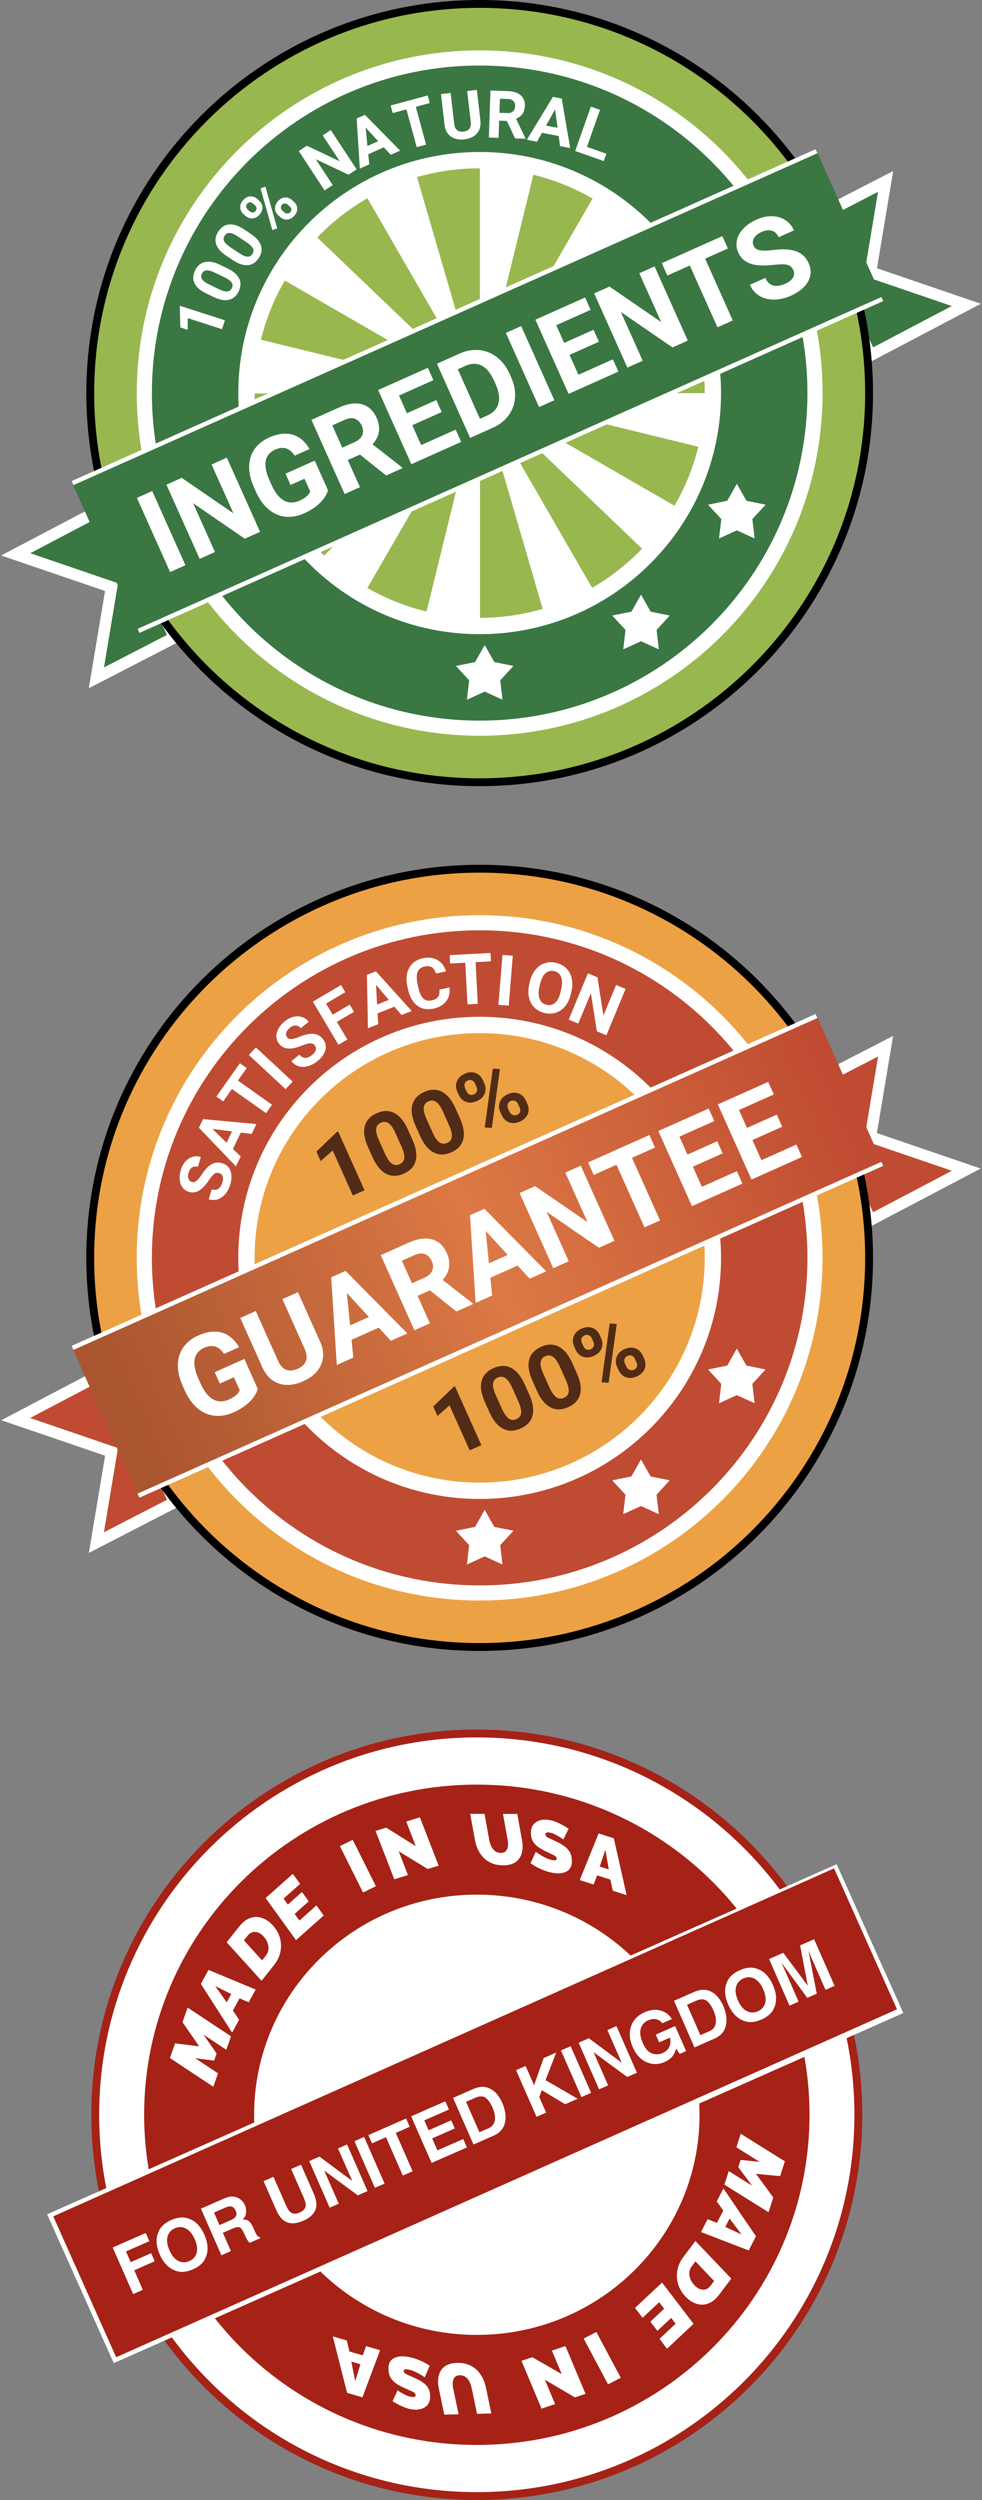 <svg width="125" height="318" viewBox="0 0 125 318" fill="none" xmlns="http://www.w3.org/2000/svg">
<rect x="0" y="0" width="125" height="318" fill="#808080" stroke="none"/>
<path d="M102.781 28.206L112.73 23.078L110.805 34.617L123.001 38.783L110.805 45.194L102.781 28.206Z" fill="#3A7742" stroke="white" stroke-width="1.469"/>
<path d="M22.22 81.091L12.27 86.219L14.196 74.681L2 70.514L14.196 64.104L22.22 81.091Z" fill="#3A7742" stroke="white" stroke-width="1.469"/>
<path d="M110.626 50C110.626 77.337 88.434 99.5 61.057 99.5C33.681 99.5 11.489 77.337 11.489 50C11.489 22.663 33.681 0.5 61.057 0.5C88.434 0.5 110.626 22.663 110.626 50Z" fill="#98B74F" stroke="black"/>
<path d="M97.207 50C97.207 69.922 81.032 86.09 61.057 86.09C41.083 86.09 24.908 69.922 24.908 50C24.908 30.078 41.083 13.91 61.057 13.91C81.032 13.91 97.207 30.078 97.207 50Z" stroke="white" stroke-width="15"/>
<path d="M97.281 50C97.281 69.967 81.07 86.167 61.057 86.167C41.044 86.167 24.833 69.967 24.833 50C24.833 30.033 41.044 13.834 61.057 13.834C81.07 13.834 97.281 30.033 97.281 50Z" stroke="#3A7742" stroke-width="11"/>
<path d="M90.704 50.022C90.704 52.392 90.419 54.753 89.855 57.055L61.084 50.022H90.704Z" fill="white"/>
<path d="M86.734 64.841C85.549 66.894 84.12 68.797 82.48 70.509L61.088 50.039L86.734 64.841Z" fill="white"/>
<path d="M75.897 75.683C73.842 76.868 71.652 77.803 69.375 78.467L61.098 50.059L75.897 75.683Z" fill="white"/>
<path d="M61.101 79.621C58.727 79.621 56.363 79.336 54.058 78.772L61.101 50.041L61.101 79.621Z" fill="white"/>
<path d="M46.272 75.638C44.217 74.453 42.312 73.025 40.598 71.386L61.082 50.02L46.272 75.638Z" fill="white"/>
<path d="M35.451 64.832C34.264 62.779 33.329 60.592 32.665 58.317L61.103 50.042L35.451 64.832Z" fill="white"/>
<path d="M31.48 50.041C31.48 47.672 31.765 45.31 32.329 43.009L61.101 50.041L31.48 50.041Z" fill="white"/>
<path d="M31.479 50.041C31.479 47.671 31.765 45.31 32.329 43.008L61.1 50.041L31.479 50.041Z" fill="white"/>
<path d="M35.45 35.222C36.635 33.169 38.063 31.266 39.703 29.554L61.095 50.024L35.45 35.222Z" fill="white"/>
<path d="M46.287 24.38C48.342 23.195 50.531 22.26 52.809 21.596L61.086 50.004L46.287 24.38Z" fill="white"/>
<path d="M61.084 20.442C63.457 20.442 65.821 20.727 68.126 21.291L61.084 50.022L61.084 20.442Z" fill="white"/>
<path d="M75.912 24.424C77.968 25.609 79.873 27.036 81.587 28.675L61.102 50.041L75.912 24.424Z" fill="white"/>
<path d="M86.733 35.233C87.919 37.285 88.855 39.472 89.519 41.748L61.081 50.023L86.733 35.233Z" fill="white"/>
<path d="M90.704 50.022C90.704 52.391 90.418 54.752 89.854 57.054L61.083 50.022L90.704 50.022Z" fill="white"/>
<path d="M81.597 75.641L82.82 77.806L85.26 78.298L83.576 80.129L83.861 82.598L81.597 81.564L79.334 82.598L79.62 80.129L77.935 78.298L80.375 77.806L81.597 75.641Z" fill="white"/>
<path d="M61.699 82.049L62.921 84.215L65.362 84.707L63.677 86.537L63.962 89.007L61.699 87.972L59.435 89.007L59.721 86.537L58.036 84.707L60.476 84.215L61.699 82.049Z" fill="white"/>
<path d="M93.793 61.537L95.015 63.703L97.456 64.195L95.771 66.025L96.057 68.495L93.793 67.46L91.529 68.495L91.815 66.025L90.13 64.195L92.57 63.703L93.793 61.537Z" fill="white"/>
<rect width="103.703" height="21.159" transform="matrix(0.913 -0.407 0.407 0.913 9.132 61.188)" fill="white"/>
<rect width="103.786" height="20.03" transform="matrix(0.913 -0.407 0.407 0.913 9.324 61.72)" fill="#3A7742"/>
<path d="M23.602 71.896L21.654 72.767L17.426 63.331L19.375 62.461L23.602 71.896Z" fill="white"/>
<path d="M33.103 67.651L31.155 68.521L24.581 64.008L27.362 70.216L25.414 71.087L21.186 61.651L23.134 60.781L29.721 65.304L26.933 59.083L28.875 58.215L33.103 67.651Z" fill="white"/>
<path d="M41.751 62.355C41.588 62.931 41.239 63.479 40.702 63.998C40.164 64.514 39.505 64.945 38.726 65.294C37.908 65.659 37.11 65.803 36.332 65.726C35.557 65.642 34.848 65.336 34.207 64.809C33.569 64.279 33.041 63.559 32.622 62.647L32.335 62.005C31.913 61.063 31.706 60.178 31.714 59.35C31.725 58.516 31.948 57.784 32.382 57.154C32.819 56.518 33.441 56.02 34.246 55.66C35.367 55.159 36.364 55.035 37.236 55.288C38.106 55.537 38.828 56.145 39.402 57.113L37.506 57.96C37.177 57.459 36.807 57.15 36.396 57.032C35.99 56.913 35.527 56.97 35.007 57.202C34.345 57.498 33.952 57.972 33.828 58.623C33.704 59.275 33.86 60.092 34.295 61.075L34.565 61.678C35.008 62.667 35.532 63.33 36.135 63.667C36.738 64.004 37.403 64.01 38.13 63.685C38.862 63.359 39.314 62.97 39.486 62.52L38.758 60.893L36.985 61.685L36.343 60.253L40.064 58.59L41.751 62.355Z" fill="white"/>
<path d="M45.822 57.822L44.27 58.515L45.818 61.969L43.87 62.84L39.642 53.404L43.155 51.834C44.272 51.335 45.245 51.199 46.074 51.425C46.903 51.651 47.52 52.218 47.927 53.125C48.215 53.769 48.316 54.369 48.228 54.927C48.142 55.478 47.873 56.008 47.42 56.517L51.193 59.459L51.234 59.549L49.143 60.484L45.822 57.822ZM43.565 56.941L45.136 56.238C45.626 56.02 45.949 55.727 46.107 55.361C46.263 54.991 46.244 54.587 46.048 54.151C45.849 53.706 45.564 53.413 45.195 53.272C44.829 53.13 44.385 53.175 43.861 53.409L42.296 54.108L43.565 56.941Z" fill="white"/>
<path d="M56.221 52.413L52.48 54.085L53.612 56.612L58.002 54.651L58.702 56.212L52.364 59.044L48.136 49.609L54.461 46.783L55.167 48.357L50.79 50.313L51.798 52.562L55.538 50.89L56.221 52.413Z" fill="white"/>
<path d="M59.845 55.702L55.617 46.266L58.527 44.966C59.358 44.595 60.184 44.451 61.007 44.535C61.831 44.612 62.582 44.914 63.26 45.441C63.936 45.964 64.47 46.663 64.863 47.54L65.058 47.975C65.451 48.852 65.618 49.713 65.56 50.558C65.507 51.401 65.235 52.157 64.746 52.827C64.256 53.497 63.599 54.019 62.774 54.393L59.845 55.702ZM58.271 46.97L61.093 53.269L62.035 52.849C62.797 52.508 63.268 51.999 63.448 51.323C63.628 50.646 63.515 49.843 63.11 48.915L62.886 48.416C62.456 47.457 61.932 46.82 61.313 46.505C60.692 46.187 59.998 46.198 59.232 46.541L58.271 46.97Z" fill="white"/>
<path d="M70.567 50.911L68.618 51.781L64.391 42.346L66.339 41.475L70.567 50.911Z" fill="white"/>
<path d="M76.235 43.47L72.494 45.142L73.627 47.669L78.017 45.707L78.716 47.269L72.378 50.101L68.151 40.666L74.476 37.84L75.181 39.414L70.805 41.37L71.812 43.619L75.553 41.947L76.235 43.47Z" fill="white"/>
<path d="M87.548 43.323L85.6 44.193L79.026 39.68L81.808 45.888L79.859 46.758L75.632 37.323L77.58 36.452L84.166 40.976L81.379 34.755L83.321 33.887L87.548 43.323Z" fill="white"/>
<path d="M92.65 31.609L89.754 32.903L93.276 40.764L91.328 41.634L87.806 33.773L84.948 35.05L84.243 33.475L91.945 30.034L92.65 31.609Z" fill="white"/>
<path d="M100.979 34.35C100.815 33.983 100.559 33.76 100.212 33.682C99.863 33.599 99.303 33.601 98.531 33.687C97.757 33.768 97.125 33.791 96.636 33.755C95.303 33.656 94.417 33.116 93.978 32.136C93.749 31.626 93.689 31.108 93.796 30.583C93.906 30.052 94.18 29.554 94.616 29.089C95.056 28.623 95.612 28.24 96.283 27.94C96.958 27.638 97.615 27.492 98.254 27.503C98.89 27.508 99.453 27.669 99.943 27.984C100.437 28.298 100.81 28.738 101.064 29.303L99.116 30.174C98.922 29.742 98.636 29.468 98.257 29.352C97.875 29.232 97.438 29.283 96.945 29.503C96.468 29.716 96.144 29.983 95.971 30.304C95.795 30.621 95.781 30.943 95.929 31.271C96.066 31.578 96.335 31.767 96.735 31.837C97.14 31.905 97.684 31.895 98.367 31.808C99.624 31.645 100.616 31.697 101.344 31.963C102.071 32.229 102.599 32.73 102.928 33.464C103.294 34.281 103.272 35.06 102.862 35.804C102.45 36.543 101.72 37.146 100.672 37.614C99.945 37.939 99.224 38.103 98.508 38.107C97.79 38.106 97.17 37.945 96.647 37.624C96.128 37.301 95.732 36.835 95.459 36.226L97.414 35.352C97.881 36.394 98.737 36.636 99.984 36.078C100.447 35.871 100.767 35.617 100.944 35.315C101.118 35.009 101.13 34.687 100.979 34.35Z" fill="white"/>
<path d="M28.628 40.743L28.263 41.874L23.899 40.468L23.883 41.953L22.962 41.657L22.877 39.025L22.917 38.904L28.628 40.743Z" fill="white"/>
<path d="M28.952 34.138C29.698 34.498 30.194 34.927 30.441 35.426C30.687 35.925 30.666 36.472 30.378 37.067C30.094 37.654 29.683 38.01 29.145 38.133C28.607 38.257 27.974 38.148 27.246 37.807L26.253 37.328C25.5 36.964 25.003 36.533 24.763 36.034C24.524 35.532 24.547 34.988 24.831 34.401C25.114 33.813 25.526 33.458 26.064 33.334C26.6 33.209 27.231 33.317 27.959 33.659L28.952 34.138ZM27.345 34.682C26.898 34.466 26.543 34.371 26.281 34.397C26.017 34.419 25.823 34.56 25.698 34.819C25.576 35.07 25.584 35.304 25.72 35.519C25.856 35.73 26.128 35.939 26.537 36.145L27.849 36.778C28.289 36.99 28.645 37.089 28.917 37.074C29.188 37.056 29.387 36.914 29.515 36.65C29.641 36.389 29.63 36.151 29.481 35.936C29.332 35.721 29.048 35.509 28.628 35.3L27.345 34.682Z" fill="white"/>
<path d="M31.917 29.744C32.607 30.203 33.039 30.697 33.214 31.225C33.389 31.753 33.293 32.292 32.926 32.842C32.564 33.384 32.108 33.68 31.558 33.729C31.008 33.778 30.396 33.583 29.723 33.145L28.805 32.534C28.108 32.071 27.676 31.575 27.507 31.048C27.339 30.518 27.437 29.982 27.799 29.439C28.161 28.896 28.617 28.601 29.167 28.552C29.715 28.501 30.326 28.695 31 29.134L31.917 29.744ZM30.251 30.063C29.837 29.788 29.499 29.645 29.236 29.635C28.972 29.62 28.76 29.733 28.6 29.973C28.445 30.205 28.42 30.437 28.526 30.669C28.631 30.897 28.872 31.141 29.249 31.402L30.461 32.209C30.867 32.479 31.206 32.626 31.478 32.648C31.749 32.667 31.966 32.555 32.129 32.31C32.29 32.069 32.312 31.831 32.194 31.598C32.076 31.365 31.823 31.116 31.436 30.852L30.251 30.063Z" fill="white"/>
<path d="M31.001 27.238C30.729 26.992 30.589 26.703 30.581 26.374C30.571 26.043 30.696 25.734 30.956 25.448C31.22 25.158 31.516 25.001 31.845 24.977C32.172 24.952 32.479 25.069 32.766 25.329L32.985 25.527C33.259 25.776 33.399 26.064 33.405 26.392C33.411 26.719 33.284 27.026 33.024 27.312C32.762 27.6 32.467 27.758 32.138 27.786C31.809 27.809 31.502 27.692 31.218 27.434L31.001 27.238ZM31.767 26.867C31.889 26.977 32.019 27.032 32.157 27.031C32.294 27.026 32.415 26.967 32.518 26.854C32.622 26.74 32.666 26.616 32.652 26.48C32.638 26.345 32.568 26.221 32.442 26.107L32.216 25.902C32.094 25.792 31.965 25.736 31.829 25.735C31.693 25.733 31.572 25.792 31.465 25.909C31.363 26.021 31.319 26.145 31.331 26.282C31.342 26.418 31.413 26.545 31.545 26.665L31.767 26.867ZM35.422 27.382C35.148 27.134 35.009 26.845 35.005 26.515C34.999 26.184 35.125 25.876 35.383 25.592C35.645 25.304 35.94 25.147 36.267 25.121C36.593 25.092 36.902 25.209 37.193 25.472L37.412 25.671C37.684 25.918 37.825 26.205 37.835 26.532C37.843 26.858 37.715 27.166 37.451 27.456C37.185 27.748 36.888 27.906 36.559 27.93C36.23 27.953 35.926 27.839 35.648 27.587L35.422 27.382ZM36.191 27.013C36.303 27.115 36.432 27.165 36.577 27.163C36.723 27.162 36.846 27.107 36.945 26.997C37.17 26.75 37.146 26.502 36.872 26.253L36.64 26.043C36.518 25.933 36.389 25.879 36.254 25.881C36.116 25.882 35.995 25.939 35.892 26.053C35.788 26.167 35.743 26.292 35.755 26.429C35.766 26.564 35.835 26.69 35.963 26.806L36.191 27.013ZM35.287 29.047L34.665 29.267L33.166 23.959L33.788 23.74L35.287 29.047Z" fill="white"/>
<path d="M45.394 21.546L44.361 22.223L40.188 20.249L42.351 23.54L41.318 24.217L38.032 19.215L39.064 18.538L43.245 20.517L41.078 17.219L42.107 16.544L45.394 21.546Z" fill="white"/>
<path d="M48.854 18.737L46.877 19.619L47.004 20.912L45.804 21.446L45.401 15.075L46.446 14.609L50.937 19.159L49.737 19.694L48.854 18.737ZM46.774 18.571L48.142 17.961L46.54 16.223L46.774 18.571Z" fill="white"/>
<path d="M54.701 13.108L52.928 13.587L54.234 18.398L53.042 18.721L51.736 13.91L49.988 14.383L49.726 13.419L54.439 12.144L54.701 13.108Z" fill="white"/>
<path d="M60.697 11.436L61.151 15.351C61.226 16.001 61.081 16.539 60.716 16.964C60.354 17.39 59.819 17.643 59.113 17.725C58.418 17.805 57.845 17.685 57.393 17.365C56.941 17.045 56.675 16.564 56.592 15.923L56.133 11.963L57.36 11.822L57.815 15.744C57.86 16.133 57.985 16.407 58.191 16.565C58.4 16.72 58.669 16.779 58.999 16.741C59.689 16.661 59.997 16.259 59.924 15.534L59.466 11.578L60.697 11.436Z" fill="white"/>
<path d="M64.52 15.381L63.536 15.347L63.461 17.536L62.227 17.494L62.432 11.514L64.658 11.59C65.365 11.614 65.906 11.79 66.279 12.118C66.652 12.447 66.829 12.898 66.809 13.473C66.795 13.881 66.695 14.219 66.507 14.486C66.322 14.752 66.047 14.959 65.682 15.108L66.894 17.596L66.892 17.653L65.568 17.608L64.52 15.381ZM63.571 14.349L64.566 14.383C64.876 14.394 65.119 14.324 65.294 14.174C65.47 14.021 65.562 13.806 65.572 13.529C65.581 13.247 65.508 13.023 65.352 12.856C65.198 12.689 64.956 12.6 64.624 12.588L63.632 12.554L63.571 14.349Z" fill="white"/>
<path d="M71.114 17.301L68.987 16.894L68.351 18.027L67.061 17.78L70.38 12.323L71.504 12.538L72.579 18.837L71.29 18.59L71.114 17.301ZM69.503 15.976L70.975 16.257L70.657 13.916L69.503 15.976Z" fill="white"/>
<path d="M74.712 18.683L77.185 19.553L76.855 20.488L73.218 19.208L75.21 13.563L76.374 13.973L74.712 18.683Z" fill="white"/>
<path d="M102.778 138.204L112.728 133.076L110.802 144.615L122.999 148.781L110.802 155.191L102.778 138.204Z" fill="#BF4B32" stroke="white" stroke-width="1.454"/>
<path d="M22.221 191.089L12.271 196.217L14.197 184.679L2 180.512L14.197 174.102L22.221 191.089Z" fill="#BF4B32" stroke="white" stroke-width="1.454"/>
<path d="M110.626 160C110.626 187.337 88.433 209.5 61.056 209.5C33.679 209.5 11.486 187.337 11.486 160C11.486 132.663 33.679 110.5 61.056 110.5C88.433 110.5 110.626 132.663 110.626 160Z" fill="#ECA244" stroke="black"/>
<path d="M97.206 160C97.206 179.922 81.03 196.09 61.055 196.09C41.08 196.09 24.905 179.922 24.905 160C24.905 140.078 41.08 123.911 61.055 123.911C81.03 123.911 97.206 140.078 97.206 160Z" stroke="white" stroke-width="15"/>
<path d="M97.281 160C97.281 179.967 81.07 196.167 61.056 196.167C41.043 196.167 24.831 179.967 24.831 160C24.831 140.033 41.043 123.833 61.056 123.833C81.07 123.833 97.281 140.033 97.281 160Z" stroke="#BF4B32" stroke-width="11"/>
<path d="M81.593 185.641L82.815 187.807L85.256 188.298L83.571 190.129L83.857 192.598L81.593 191.564L79.329 192.598L79.615 190.129L77.93 188.298L80.37 187.807L81.593 185.641Z" fill="white"/>
<path d="M61.696 192.052L62.919 194.218L65.359 194.709L63.674 196.54L63.96 199.01L61.696 197.975L59.432 199.01L59.718 196.54L58.033 194.709L60.474 194.218L61.696 192.052Z" fill="white"/>
<path d="M93.79 171.538L95.012 173.704L97.453 174.196L95.768 176.026L96.053 178.496L93.79 177.461L91.526 178.496L91.811 176.026L90.126 174.196L92.567 173.704L93.79 171.538Z" fill="white"/>
<rect width="103.705" height="21.159" transform="matrix(0.913 -0.407 0.407 0.913 9.128 171.19)" fill="white"/>
<rect width="103.788" height="20.03" transform="matrix(0.913 -0.407 0.407 0.913 9.32 171.721)" fill="url(#paint0_linear_1215_13282)"/>
<path d="M32.812 176.67C32.647 177.253 32.293 177.808 31.749 178.335C31.204 178.857 30.537 179.294 29.747 179.647C28.918 180.017 28.11 180.163 27.322 180.085C26.536 180 25.818 179.69 25.168 179.156C24.523 178.619 23.987 177.889 23.563 176.965L23.272 176.315C22.844 175.361 22.634 174.464 22.643 173.625C22.654 172.78 22.879 172.038 23.32 171.4C23.763 170.756 24.392 170.251 25.208 169.887C26.344 169.379 27.354 169.254 28.238 169.51C29.119 169.762 29.851 170.379 30.432 171.359L28.511 172.217C28.178 171.709 27.803 171.396 27.387 171.277C26.975 171.157 26.506 171.214 25.979 171.449C25.308 171.749 24.91 172.229 24.785 172.889C24.659 173.549 24.817 174.377 25.258 175.373L25.531 175.983C25.98 176.986 26.511 177.658 27.122 177.999C27.733 178.341 28.407 178.347 29.143 178.018C29.885 177.686 30.343 177.293 30.517 176.836L29.779 175.189L27.983 175.991L27.333 174.54L31.103 172.856L32.812 176.67Z" fill="white"/>
<path d="M37.925 164.362L40.747 170.658C41.215 171.704 41.257 172.679 40.872 173.581C40.491 174.481 39.733 175.185 38.596 175.693C37.478 176.193 36.457 176.294 35.535 175.997C34.612 175.7 33.913 175.038 33.437 174.011L30.583 167.643L32.557 166.761L35.384 173.07C35.664 173.696 36.018 174.087 36.446 174.243C36.876 174.392 37.357 174.348 37.887 174.111C38.997 173.615 39.3 172.781 38.796 171.609L35.945 165.247L37.925 164.362Z" fill="white"/>
<path d="M48.208 168.877L44.748 170.423L44.972 172.687L42.873 173.624L42.156 162.472L43.985 161.654L51.854 169.612L49.755 170.549L48.208 168.877ZM44.566 168.589L46.961 167.519L44.153 164.479L44.566 168.589Z" fill="white"/>
<path d="M54.727 164.128L53.155 164.831L54.723 168.33L52.749 169.212L48.466 159.653L52.025 158.062C53.157 157.556 54.142 157.418 54.982 157.647C55.822 157.876 56.447 158.45 56.859 159.369C57.151 160.022 57.253 160.63 57.164 161.195C57.078 161.754 56.805 162.291 56.346 162.806L60.169 165.786L60.21 165.878L58.091 166.825L54.727 164.128ZM52.44 163.235L54.032 162.524C54.528 162.302 54.856 162.006 55.016 161.635C55.174 161.26 55.154 160.851 54.956 160.409C54.754 159.958 54.466 159.661 54.091 159.519C53.721 159.374 53.271 159.42 52.74 159.658L51.154 160.366L52.44 163.235Z" fill="white"/>
<path d="M65.88 160.981L62.42 162.527L62.644 164.79L60.545 165.728L59.828 154.576L61.657 153.758L69.526 161.716L67.427 162.653L65.88 160.981ZM62.238 160.693L64.633 159.623L61.825 156.583L62.238 160.693Z" fill="white"/>
<path d="M78.211 157.835L76.237 158.717L69.577 154.144L72.395 160.434L70.421 161.316L66.138 151.756L68.112 150.874L74.785 155.458L71.96 149.155L73.928 148.276L78.211 157.835Z" fill="white"/>
<path d="M83.38 145.967L80.445 147.278L84.014 155.242L82.04 156.124L78.472 148.16L75.577 149.454L74.862 147.858L82.665 144.372L83.38 145.967Z" fill="white"/>
<path d="M91.987 146.707L88.198 148.401L89.345 150.961L93.792 148.974L94.501 150.556L88.08 153.425L83.797 143.866L90.205 141.003L90.92 142.598L86.485 144.58L87.506 146.858L91.296 145.165L91.987 146.707Z" fill="white"/>
<path d="M99.567 143.321L95.777 145.014L96.924 147.575L101.372 145.587L102.081 147.17L95.659 150.039L91.376 140.48L97.784 137.616L98.499 139.212L94.065 141.193L95.086 143.471L98.875 141.778L99.567 143.321Z" fill="white"/>
<path d="M27.902 149.222C27.663 149.151 27.456 149.182 27.28 149.313C27.102 149.443 26.878 149.706 26.609 150.101C26.337 150.496 26.095 150.801 25.882 151.015C25.301 151.599 24.693 151.798 24.056 151.61C23.725 151.513 23.458 151.334 23.254 151.073C23.049 150.809 22.924 150.481 22.881 150.091C22.838 149.698 22.881 149.285 23.009 148.851C23.138 148.414 23.332 148.048 23.593 147.753C23.851 147.458 24.152 147.259 24.496 147.156C24.841 147.051 25.198 147.052 25.565 147.16L25.193 148.42C24.913 148.338 24.669 148.362 24.463 148.493C24.254 148.623 24.102 148.848 24.008 149.167C23.917 149.476 23.913 149.734 23.994 149.944C24.073 150.153 24.219 150.289 24.432 150.351C24.631 150.41 24.827 150.359 25.02 150.2C25.215 150.038 25.428 149.78 25.661 149.425C26.088 148.772 26.51 148.328 26.926 148.095C27.343 147.861 27.79 147.814 28.266 147.955C28.797 148.11 29.154 148.433 29.339 148.923C29.521 149.412 29.512 149.995 29.312 150.673C29.173 151.143 28.961 151.546 28.676 151.883C28.388 152.218 28.064 152.444 27.704 152.56C27.344 152.673 26.966 152.672 26.571 152.555L26.944 151.291C27.62 151.49 28.077 151.186 28.315 150.379C28.403 150.08 28.412 149.828 28.341 149.625C28.267 149.42 28.121 149.286 27.902 149.222Z" fill="white"/>
<path d="M30.651 144.065L29.646 146.138L30.639 147.105L30.029 148.362L25.318 143.446L25.849 142.35L32.639 142.982L32.029 144.239L30.651 144.065ZM28.841 145.355L29.537 143.92L27.036 143.601L28.841 145.355Z" fill="white"/>
<path d="M31.413 135.856L30.283 137.451L34.625 140.519L33.865 141.592L29.523 138.524L28.408 140.097L27.538 139.483L30.543 135.242L31.413 135.856Z" fill="white"/>
<path d="M37.248 137.578L36.351 138.54L31.679 134.195L32.576 133.233L37.248 137.578Z" fill="white"/>
<path d="M40.068 132.978C39.91 132.786 39.722 132.695 39.503 132.704C39.282 132.711 38.949 132.803 38.503 132.979C38.056 133.153 37.684 133.269 37.387 133.327C36.578 133.484 35.963 133.306 35.542 132.793C35.324 132.527 35.204 132.229 35.183 131.899C35.162 131.565 35.243 131.225 35.427 130.878C35.614 130.529 35.882 130.211 36.233 129.924C36.586 129.635 36.953 129.442 37.334 129.344C37.714 129.245 38.075 129.249 38.418 129.358C38.762 129.464 39.056 129.665 39.299 129.961L38.281 130.794C38.096 130.569 37.881 130.452 37.636 130.445C37.39 130.435 37.138 130.536 36.88 130.747C36.632 130.95 36.482 131.162 36.431 131.381C36.378 131.598 36.422 131.792 36.563 131.963C36.695 132.124 36.885 132.192 37.135 132.169C37.386 132.144 37.709 132.05 38.101 131.888C38.822 131.587 39.421 131.458 39.897 131.498C40.373 131.539 40.769 131.751 41.084 132.135C41.434 132.561 41.547 133.029 41.424 133.538C41.299 134.044 40.963 134.521 40.416 134.969C40.036 135.28 39.633 135.495 39.208 135.613C38.781 135.728 38.386 135.733 38.022 135.627C37.661 135.519 37.35 135.305 37.088 134.987L38.11 134.151C38.556 134.695 39.105 134.7 39.757 134.167C39.999 133.969 40.148 133.766 40.204 133.557C40.258 133.347 40.213 133.154 40.068 132.978Z" fill="white"/>
<path d="M45.058 128.7L42.884 129.986L44.212 132.227L43.079 132.897L39.828 127.411L43.408 125.296L43.95 126.211L41.504 127.657L42.343 129.074L44.518 127.788L45.058 128.7Z" fill="white"/>
<path d="M50.21 128.052L48.063 128.898L48.138 130.28L46.836 130.793L46.705 123.992L47.839 123.545L52.407 128.598L51.105 129.111L50.21 128.052ZM48.002 127.778L49.488 127.192L47.864 125.267L48.002 127.778Z" fill="white"/>
<path d="M57.209 125.602C57.304 126.283 57.169 126.864 56.802 127.346C56.439 127.826 55.891 128.145 55.159 128.302C54.358 128.473 53.67 128.34 53.094 127.902C52.521 127.461 52.134 126.771 51.932 125.832L51.85 125.451C51.721 124.851 51.714 124.301 51.828 123.799C51.941 123.297 52.168 122.883 52.508 122.556C52.85 122.226 53.281 122.005 53.801 121.894C54.522 121.74 55.144 121.808 55.667 122.099C56.19 122.39 56.561 122.876 56.779 123.558L55.492 123.834C55.374 123.438 55.199 123.171 54.966 123.033C54.735 122.891 54.422 122.863 54.027 122.947C53.598 123.039 53.31 123.262 53.161 123.616C53.015 123.967 53.009 124.465 53.142 125.111L53.243 125.582C53.387 126.256 53.594 126.726 53.864 126.994C54.137 127.261 54.493 127.347 54.934 127.253C55.331 127.168 55.608 127.015 55.764 126.793C55.922 126.568 55.975 126.263 55.922 125.877L57.209 125.602Z" fill="white"/>
<path d="M62.493 122.281L60.539 122.384L60.819 127.687L59.505 127.757L59.225 122.453L57.297 122.554L57.241 121.492L62.437 121.218L62.493 122.281Z" fill="white"/>
<path d="M64.755 127.923L63.443 127.816L63.963 121.461L65.275 121.568L64.755 127.923Z" fill="white"/>
<path d="M72.673 126.402C72.535 127.014 72.305 127.527 71.984 127.939C71.663 128.352 71.272 128.638 70.811 128.797C70.352 128.957 69.861 128.979 69.339 128.861C68.823 128.745 68.39 128.517 68.041 128.178C67.692 127.839 67.458 127.415 67.339 126.907C67.221 126.395 67.227 125.84 67.36 125.242L67.429 124.934C67.567 124.322 67.799 123.808 68.123 123.393C68.451 122.976 68.844 122.689 69.302 122.532C69.764 122.373 70.254 122.351 70.774 122.468C71.293 122.585 71.725 122.814 72.071 123.155C72.42 123.494 72.652 123.922 72.766 124.439C72.883 124.953 72.874 125.515 72.736 126.124L72.673 126.402ZM71.436 125.827C71.583 125.175 71.578 124.653 71.421 124.261C71.263 123.87 70.968 123.625 70.534 123.528C70.104 123.431 69.733 123.524 69.424 123.807C69.114 124.088 68.885 124.551 68.737 125.197L68.668 125.5C68.525 126.135 68.531 126.654 68.685 127.057C68.84 127.46 69.137 127.711 69.576 127.81C70.007 127.907 70.376 127.814 70.683 127.529C70.991 127.243 71.219 126.776 71.368 126.13L71.436 125.827Z" fill="white"/>
<path d="M77.19 131.683L75.974 131.18L75.215 126.325L73.608 130.202L72.392 129.699L74.834 123.807L76.05 124.31L76.81 129.175L78.421 125.29L79.632 125.791L77.19 131.683Z" fill="white"/>
<path d="M46.402 151.402L44.915 152.068L42.345 146.346L40.816 147.691L40.274 146.484L42.879 143.985L43.039 143.913L46.402 151.402Z" fill="#512B15"/>
<path d="M52.497 144.958C52.962 145.992 53.102 146.879 52.92 147.619C52.737 148.359 52.232 148.914 51.405 149.284C50.588 149.65 49.843 149.661 49.169 149.317C48.495 148.973 47.928 148.302 47.467 147.303L46.849 145.927C46.38 144.882 46.24 143.993 46.429 143.258C46.622 142.522 47.127 141.971 47.944 141.605C48.76 141.24 49.505 141.229 50.179 141.573C50.852 141.913 51.418 142.583 51.879 143.581L52.497 144.958ZM50.331 144.114C50.053 143.494 49.765 143.082 49.467 142.878C49.172 142.67 48.844 142.646 48.483 142.807C48.133 142.964 47.935 143.215 47.888 143.561C47.844 143.902 47.945 144.361 48.191 144.937L49.008 146.755C49.282 147.365 49.568 147.781 49.866 148.006C50.167 148.225 50.5 148.252 50.867 148.088C51.231 147.925 51.43 147.665 51.464 147.309C51.497 146.952 51.386 146.48 51.13 145.891L50.331 144.114Z" fill="#512B15"/>
<path d="M58.55 142.247C59.014 143.281 59.155 144.168 58.972 144.908C58.79 145.648 58.285 146.203 57.458 146.573C56.641 146.939 55.896 146.95 55.222 146.606C54.548 146.262 53.981 145.591 53.52 144.592L52.902 143.216C52.433 142.171 52.293 141.282 52.482 140.547C52.675 139.811 53.18 139.26 53.996 138.894C54.813 138.529 55.558 138.518 56.232 138.862C56.904 139.202 57.471 139.872 57.932 140.87L58.55 142.247ZM56.384 141.403C56.106 140.783 55.818 140.371 55.52 140.167C55.224 139.959 54.897 139.935 54.536 140.096C54.186 140.253 53.988 140.504 53.941 140.85C53.897 141.191 53.997 141.65 54.244 142.226L55.061 144.044C55.334 144.654 55.62 145.07 55.919 145.295C56.219 145.514 56.553 145.541 56.92 145.377C57.284 145.214 57.483 144.954 57.516 144.598C57.55 144.241 57.439 143.769 57.183 143.18L56.384 141.403Z" fill="#512B15"/>
<path d="M58.214 138.856C58.008 138.397 57.99 137.959 58.161 137.541C58.331 137.12 58.657 136.801 59.141 136.584C59.632 136.364 60.09 136.329 60.516 136.48C60.941 136.627 61.262 136.942 61.478 137.425L61.645 137.795C61.852 138.257 61.87 138.695 61.697 139.11C61.525 139.524 61.197 139.84 60.713 140.056C60.226 140.275 59.768 140.311 59.34 140.165C58.914 140.015 58.593 139.7 58.378 139.221L58.214 138.856ZM59.38 138.809C59.472 139.014 59.605 139.154 59.779 139.229C59.954 139.298 60.138 139.29 60.33 139.204C60.522 139.118 60.647 138.986 60.703 138.809C60.759 138.631 60.74 138.436 60.644 138.224L60.474 137.844C60.381 137.639 60.25 137.498 60.08 137.422C59.91 137.346 59.725 137.352 59.526 137.442C59.337 137.526 59.213 137.658 59.154 137.837C59.092 138.012 59.112 138.211 59.212 138.434L59.38 138.809ZM63.686 141.458C63.478 140.996 63.462 140.557 63.638 140.141C63.812 139.721 64.14 139.404 64.62 139.189C65.107 138.97 65.563 138.935 65.988 139.082C66.415 139.224 66.738 139.54 66.958 140.03L67.124 140.399C67.33 140.858 67.349 141.296 67.182 141.712C67.013 142.125 66.683 142.441 66.192 142.661C65.698 142.883 65.238 142.918 64.812 142.767C64.386 142.617 64.067 142.307 63.856 141.838L63.686 141.458ZM64.854 141.416C64.939 141.604 65.073 141.738 65.256 141.816C65.44 141.894 65.624 141.892 65.809 141.809C66.228 141.621 66.333 141.296 66.126 140.834L65.95 140.444C65.858 140.238 65.726 140.1 65.554 140.029C65.38 139.955 65.198 139.96 65.005 140.046C64.813 140.133 64.687 140.265 64.627 140.444C64.566 140.619 64.584 140.815 64.681 141.031L64.854 141.416ZM62.601 143.474L61.7 143.409L62.734 135.925L63.635 135.99L62.601 143.474Z" fill="#512B15"/>
<path d="M61.274 183.823L59.787 184.489L57.217 178.767L55.688 180.112L55.146 178.905L57.751 176.406L57.911 176.334L61.274 183.823Z" fill="#512B15"/>
<path d="M67.369 177.379C67.834 178.413 67.975 179.3 67.792 180.04C67.609 180.78 67.104 181.335 66.277 181.706C65.46 182.071 64.715 182.082 64.041 181.738C63.368 181.394 62.8 180.723 62.339 179.724L61.721 178.348C61.252 177.304 61.112 176.414 61.301 175.679C61.494 174.943 61.999 174.392 62.816 174.026C63.632 173.661 64.377 173.65 65.051 173.994C65.724 174.334 66.29 175.004 66.751 176.002L67.369 177.379ZM65.204 176.535C64.925 175.915 64.637 175.504 64.34 175.3C64.044 175.091 63.716 175.067 63.355 175.228C63.005 175.385 62.807 175.636 62.76 175.982C62.716 176.323 62.817 176.782 63.063 177.358L63.88 179.176C64.154 179.786 64.44 180.203 64.738 180.427C65.039 180.646 65.372 180.673 65.74 180.509C66.103 180.346 66.302 180.086 66.335 179.73C66.369 179.373 66.258 178.901 66.002 178.312L65.204 176.535Z" fill="#512B15"/>
<path d="M73.422 174.668C73.887 175.702 74.027 176.589 73.845 177.329C73.662 178.069 73.157 178.624 72.33 178.994C71.513 179.36 70.768 179.371 70.094 179.027C69.42 178.683 68.853 178.012 68.392 177.013L67.774 175.637C67.305 174.593 67.165 173.703 67.354 172.968C67.547 172.232 68.052 171.681 68.868 171.315C69.685 170.95 70.43 170.939 71.104 171.283C71.776 171.623 72.343 172.293 72.804 173.291L73.422 174.668ZM71.256 173.824C70.978 173.204 70.69 172.792 70.392 172.589C70.097 172.38 69.769 172.356 69.408 172.517C69.058 172.674 68.86 172.925 68.813 173.271C68.769 173.612 68.869 174.071 69.116 174.647L69.933 176.465C70.206 177.075 70.493 177.492 70.791 177.716C71.091 177.935 71.425 177.962 71.792 177.798C72.156 177.635 72.355 177.375 72.388 177.019C72.422 176.662 72.311 176.19 72.055 175.601L71.256 173.824Z" fill="#512B15"/>
<path d="M73.086 171.277C72.88 170.818 72.862 170.38 73.033 169.962C73.203 169.541 73.529 169.222 74.013 169.005C74.504 168.785 74.962 168.751 75.388 168.901C75.813 169.048 76.134 169.363 76.351 169.846L76.517 170.216C76.724 170.678 76.742 171.116 76.57 171.531C76.397 171.945 76.069 172.261 75.585 172.478C75.098 172.696 74.64 172.732 74.212 172.587C73.786 172.436 73.465 172.121 73.25 171.642L73.086 171.277ZM74.252 171.23C74.344 171.435 74.477 171.575 74.651 171.65C74.826 171.719 75.01 171.711 75.202 171.625C75.394 171.539 75.519 171.407 75.575 171.23C75.631 171.052 75.612 170.857 75.516 170.645L75.346 170.265C75.253 170.06 75.122 169.919 74.952 169.843C74.782 169.767 74.597 169.774 74.398 169.863C74.21 169.947 74.085 170.079 74.026 170.258C73.964 170.433 73.984 170.632 74.084 170.855L74.252 171.23ZM78.558 173.879C78.35 173.417 78.334 172.978 78.51 172.562C78.684 172.142 79.012 171.825 79.492 171.61C79.979 171.392 80.435 171.356 80.86 171.503C81.287 171.645 81.61 171.961 81.83 172.451L81.996 172.82C82.202 173.279 82.221 173.717 82.054 174.133C81.885 174.546 81.555 174.863 81.064 175.082C80.57 175.304 80.11 175.339 79.684 175.189C79.258 175.038 78.939 174.728 78.728 174.259L78.558 173.879ZM79.726 173.837C79.811 174.025 79.945 174.159 80.128 174.237C80.312 174.315 80.496 174.313 80.681 174.23C81.1 174.042 81.205 173.717 80.998 173.255L80.823 172.865C80.73 172.659 80.598 172.521 80.426 172.45C80.252 172.376 80.07 172.381 79.877 172.468C79.685 172.554 79.559 172.686 79.5 172.865C79.438 173.041 79.456 173.236 79.553 173.452L79.726 173.837ZM77.473 175.895L76.572 175.83L77.606 168.346L78.507 168.411L77.473 175.895Z" fill="#512B15"/>
<path d="M109.259 269C109.259 295.785 87.515 317.5 60.691 317.5C33.868 317.5 12.124 295.785 12.124 269C12.124 242.215 33.868 220.5 60.691 220.5C87.515 220.5 109.259 242.215 109.259 269Z" fill="white" stroke="#A62116"/>
<path d="M97.968 269C97.968 289.548 81.286 306.218 60.692 306.218C40.097 306.218 23.415 289.548 23.415 269C23.415 248.452 40.097 231.782 60.692 231.782C81.286 231.782 97.968 248.452 97.968 269Z" stroke="white" stroke-width="11"/>
<path d="M96.046 269C96.046 288.275 80.274 304 60.696 304C41.118 304 25.347 288.275 25.347 269C25.347 249.725 41.118 234 60.696 234C80.274 234 96.046 249.725 96.046 269Z" stroke="#A62116" stroke-width="14"/>
<rect width="109.957" height="20.736" transform="matrix(0.914 -0.405 0.409 0.913 6 281.659)" fill="white"/>
<rect width="108.743" height="19.63" transform="matrix(0.914 -0.407 0.408 0.913 6.779 281.917)" fill="#A62116"/>
<path d="M19.011 285.078L16.037 286.384L16.636 287.748L19.24 286.605L19.692 287.635L17.088 288.778L18.18 291.264L16.949 291.805L14.348 285.882L18.553 284.036L19.011 285.078ZM24.559 288.66C23.712 289.033 22.962 289.086 22.312 288.822C21.462 288.519 20.804 287.836 20.336 286.771C19.859 285.685 19.802 284.737 20.163 283.929C20.409 283.271 20.955 282.756 21.803 282.383C22.651 282.011 23.4 281.957 24.05 282.222C24.888 282.504 25.545 283.188 26.022 284.274C26.489 285.339 26.548 286.286 26.199 287.115C25.953 287.773 25.407 288.288 24.559 288.66ZM25.03 286.553C25.158 286.065 25.076 285.487 24.782 284.819C24.49 284.153 24.12 283.703 23.671 283.468C23.224 283.23 22.755 283.218 22.264 283.434C21.773 283.649 21.461 284.002 21.328 284.493C21.194 284.983 21.274 285.562 21.567 286.23C21.861 286.898 22.233 287.349 22.685 287.583C23.136 287.817 23.607 287.826 24.098 287.61C24.589 287.395 24.9 287.042 25.03 286.553ZM29.651 283.454L28.372 284.015L29.393 286.341L28.182 286.873L25.577 280.942L28.486 279.665C28.906 279.49 29.247 279.401 29.511 279.397C29.778 279.392 30.029 279.447 30.265 279.561C30.459 279.654 30.634 279.776 30.79 279.925C30.945 280.075 31.074 280.266 31.176 280.499C31.3 280.781 31.351 281.09 31.328 281.426C31.305 281.759 31.155 282.054 30.877 282.311C31.199 282.3 31.461 282.373 31.663 282.527C31.867 282.678 32.06 282.961 32.242 283.376L32.417 283.775C32.536 284.046 32.628 284.225 32.692 284.312C32.791 284.451 32.916 284.53 33.065 284.551L33.131 284.7L31.767 285.299C31.672 285.184 31.598 285.09 31.547 285.016C31.442 284.864 31.349 284.701 31.27 284.528L31.02 283.98C30.849 283.605 30.668 283.383 30.479 283.316C30.292 283.248 30.016 283.293 29.651 283.454ZM29.93 282.045C30.127 281.824 30.153 281.547 30.007 281.214C29.849 280.855 29.624 280.666 29.331 280.647C29.166 280.637 28.95 280.69 28.681 280.808L27.241 281.44L27.941 283.034L29.345 282.417C29.624 282.295 29.819 282.171 29.93 282.045ZM38.66 279.546L37.059 275.9L38.319 275.347L39.919 278.993C40.196 279.623 40.314 280.157 40.272 280.595C40.19 281.399 39.636 282.026 38.608 282.477C37.581 282.928 36.742 282.913 36.092 282.43C35.742 282.165 35.428 281.717 35.151 281.087L33.551 277.441L34.81 276.888L36.411 280.534C36.59 280.941 36.769 281.218 36.948 281.363C37.244 281.63 37.644 281.652 38.149 281.431C38.65 281.211 38.903 280.901 38.907 280.503C38.922 280.273 38.839 279.954 38.66 279.546ZM46.783 278.705L45.543 279.25L41.271 276.1L43.121 280.313L41.966 280.82L39.362 274.889L40.662 274.319L44.842 277.422L43.024 273.282L44.178 272.775L46.783 278.705ZM45.117 272.362L46.348 271.822L48.953 277.753L47.721 278.293L45.117 272.362ZM51.693 269.475L52.154 270.525L50.38 271.304L52.523 276.185L51.275 276.733L49.132 271.852L47.35 272.635L46.889 271.584L51.693 269.475ZM57.892 270.736L55.011 272.001L55.681 273.526L58.964 272.085L59.433 273.151L54.938 275.125L52.334 269.194L56.684 267.284L57.145 268.334L54.006 269.712L54.559 270.971L57.44 269.706L57.892 270.736ZM62.83 271.659L60.275 272.781L57.67 266.85L60.226 265.728C60.595 265.572 60.92 265.481 61.2 265.454C61.675 265.409 62.122 265.512 62.54 265.763C62.876 265.968 63.157 266.225 63.383 266.535C63.609 266.846 63.79 267.157 63.927 267.468C64.273 268.256 64.408 268.994 64.332 269.68C64.226 270.606 63.726 271.266 62.83 271.659ZM61.811 266.837C61.48 266.598 61.032 266.603 60.469 266.85L59.326 267.352L61.026 271.223L62.168 270.721C62.753 270.464 63.034 269.997 63.012 269.319C62.999 268.947 62.896 268.543 62.704 268.105C62.439 267.502 62.142 267.079 61.811 266.837ZM73.531 266.961L71.938 267.66L68.969 265.873L68.644 266.74L69.516 268.724L68.296 269.259L65.692 263.328L66.911 262.793L67.984 265.235L69.201 261.788L70.802 261.084L69.444 264.594L73.531 266.961ZM71.407 260.819L72.638 260.278L75.242 266.209L74.011 266.75L71.407 260.819ZM81.074 263.649L79.835 264.193L75.562 261.044L77.412 265.256L76.257 265.763L73.653 259.832L74.953 259.262L79.133 262.365L77.315 258.225L78.47 257.718L81.074 263.649ZM85.683 261.452C85.444 261.797 85.086 262.074 84.608 262.284C83.822 262.629 83.059 262.639 82.318 262.315C81.555 261.998 80.965 261.364 80.548 260.414C80.126 259.454 80.052 258.568 80.326 257.757C80.6 256.945 81.172 256.349 82.041 255.967C82.795 255.636 83.484 255.562 84.109 255.746C84.734 255.925 85.206 256.286 85.524 256.828L84.305 257.363C84.033 256.999 83.68 256.817 83.244 256.816C83.001 256.817 82.755 256.873 82.506 256.982C82.028 257.192 81.715 257.545 81.566 258.043C81.418 258.537 81.503 259.146 81.821 259.87C82.141 260.6 82.534 261.043 83 261.2C83.466 261.357 83.91 261.343 84.334 261.156C84.75 260.974 85.038 260.705 85.199 260.35C85.358 259.992 85.384 259.604 85.275 259.188L83.903 259.791L83.468 258.801L85.938 257.716L87.336 260.899L86.515 261.259L86.065 260.574C85.95 260.96 85.823 261.253 85.683 261.452ZM90.954 259.31L88.399 260.432L85.795 254.501L88.35 253.379C88.72 253.223 89.045 253.132 89.324 253.105C89.8 253.059 90.247 253.162 90.665 253.414C91.001 253.619 91.282 253.876 91.507 254.186C91.733 254.497 91.915 254.807 92.051 255.119C92.397 255.907 92.532 256.645 92.456 257.331C92.351 258.257 91.85 258.917 90.954 259.31ZM89.936 254.488C89.604 254.249 89.157 254.254 88.593 254.501L87.451 255.003L89.15 258.874L90.293 258.372C90.878 258.115 91.159 257.648 91.136 256.97C91.123 256.598 91.021 256.193 90.829 255.756C90.564 255.153 90.266 254.73 89.936 254.488ZM96.927 256.885C96.079 257.257 95.33 257.311 94.679 257.046C93.83 256.744 93.171 256.06 92.704 254.995C92.227 253.909 92.169 252.961 92.531 252.153C92.776 251.495 93.323 250.98 94.171 250.608C95.018 250.235 95.767 250.182 96.418 250.446C97.255 250.728 97.912 251.412 98.389 252.499C98.857 253.564 98.916 254.511 98.566 255.339C98.321 255.997 97.774 256.512 96.927 256.885ZM97.398 254.777C97.526 254.289 97.443 253.711 97.15 253.043C96.858 252.378 96.488 251.928 96.039 251.693C95.592 251.454 95.123 251.442 94.632 251.658C94.141 251.873 93.829 252.226 93.695 252.717C93.562 253.207 93.642 253.787 93.935 254.455C94.228 255.123 94.601 255.573 95.052 255.807C95.504 256.041 95.975 256.05 96.466 255.834C96.957 255.619 97.267 255.266 97.398 254.777ZM101.656 254.611L100.501 255.118L97.897 249.187L99.699 248.396L102.825 252.586L101.848 247.452L103.631 246.67L106.235 252.601L105.08 253.108L103.318 249.096C103.268 248.981 103.199 248.819 103.111 248.612C103.021 248.401 102.952 248.24 102.903 248.127L103.965 253.597L102.762 254.126L99.462 249.638C99.512 249.75 99.584 249.911 99.678 250.119C99.772 250.324 99.844 250.484 99.894 250.6L101.656 254.611Z" fill="white"/>
<path d="M28.805 260.731L25.897 258.805L27.576 261.202L27.256 262.114L24.844 261.803L27.753 263.729L27.152 265.439L21.631 261.783L22.287 259.915L25.355 260.294L23.232 257.224L23.884 255.365L29.406 259.021L28.805 260.731Z" fill="white"/>
<path d="M25.569 252.352L26.544 250.574L32.545 253.075L31.66 254.69L30.49 254.19L29.645 255.731L30.434 256.924L29.544 258.547L25.569 252.352ZM29.438 253.647L27.399 252.631L28.861 254.699L29.438 253.647Z" fill="white"/>
<path d="M33.292 251.96L28.856 247.058L30.438 245.068C30.893 244.495 31.374 244.127 31.879 243.964C32.384 243.791 32.882 243.794 33.374 243.973C33.865 244.142 34.315 244.452 34.723 244.903C35.173 245.4 35.478 245.942 35.637 246.529C35.8 247.111 35.817 247.7 35.688 248.296C35.562 248.887 35.291 249.445 34.873 249.97L33.292 251.96ZM33.576 246.346C33.23 245.964 32.87 245.762 32.496 245.741C32.121 245.71 31.789 245.877 31.5 246.242L31.048 246.81L33.359 249.365L33.811 248.796C34.109 248.422 34.226 248.013 34.164 247.57C34.105 247.122 33.909 246.714 33.576 246.346Z" fill="white"/>
<path d="M40.279 242.37L41.205 243.652L37.68 246.786L33.811 241.432L37.273 238.353L38.2 239.635L36.096 241.506L36.641 242.26L38.438 240.662L39.299 241.854L37.502 243.452L38.112 244.296L40.279 242.37Z" fill="white"/>
<path d="M46.212 240.727L43.263 234.824L44.9 234.027L47.849 239.931L46.212 240.727Z" fill="white"/>
<path d="M50.758 235.487L51.931 238.51L50.189 239.044L47.803 232.894L49.161 232.478L52.92 234.825L51.708 231.698L53.45 231.164L55.836 237.314L54.451 237.739L50.758 235.487Z" fill="white"/>
<path d="M64.027 237.269C63.497 237.268 63.027 237.182 62.616 237.01C62.205 236.839 61.851 236.604 61.554 236.305C61.263 236.006 61.027 235.664 60.845 235.28C60.663 234.89 60.533 234.482 60.456 234.055L59.853 230.72L61.676 230.724L62.279 234.059C62.331 234.346 62.416 234.614 62.536 234.864C62.661 235.108 62.822 235.306 63.018 235.458C63.22 235.611 63.461 235.688 63.741 235.688C64.028 235.689 64.242 235.613 64.383 235.461C64.528 235.303 64.617 235.103 64.648 234.859C64.683 234.61 64.676 234.345 64.625 234.064L64.023 230.729L65.846 230.733L66.448 234.068C66.558 234.671 66.547 235.216 66.417 235.703C66.292 236.184 66.034 236.567 65.643 236.852C65.251 237.132 64.713 237.27 64.027 237.269Z" fill="white"/>
<path d="M71.705 233.979C71.705 233.979 71.65 233.939 71.542 233.86C71.434 233.781 71.291 233.691 71.114 233.589C70.937 233.48 70.745 233.379 70.538 233.284C70.331 233.189 70.129 233.125 69.932 233.093C69.779 233.068 69.654 233.072 69.559 233.105C69.464 233.139 69.42 233.214 69.427 233.331C69.438 233.504 69.553 233.645 69.773 233.755C69.999 233.859 70.303 234.003 70.686 234.188C71.1 234.378 71.46 234.577 71.765 234.786C72.07 234.995 72.311 235.239 72.487 235.519C72.662 235.792 72.763 236.135 72.79 236.549C72.815 236.944 72.765 237.266 72.641 237.515C72.516 237.758 72.339 237.94 72.109 238.061C71.88 238.182 71.62 238.256 71.329 238.282C71.038 238.302 70.739 238.286 70.431 238.236C70.118 238.185 69.787 238.1 69.439 237.982C69.096 237.859 68.761 237.716 68.435 237.552C68.107 237.382 67.807 237.199 67.532 237.001L68.207 235.544C68.207 235.544 68.271 235.591 68.398 235.685C68.526 235.779 68.694 235.889 68.903 236.015C69.112 236.141 69.342 236.261 69.593 236.375C69.849 236.49 70.104 236.569 70.356 236.61C70.553 236.642 70.686 236.639 70.757 236.602C70.834 236.56 70.869 236.495 70.864 236.409C70.855 236.279 70.781 236.169 70.642 236.079C70.502 235.983 70.319 235.886 70.094 235.788C69.874 235.685 69.63 235.568 69.36 235.438C68.769 235.146 68.333 234.843 68.051 234.528C67.769 234.207 67.613 233.805 67.582 233.323C67.552 232.835 67.64 232.446 67.846 232.156C68.053 231.866 68.336 231.668 68.694 231.561C69.058 231.449 69.456 231.429 69.886 231.499C70.206 231.551 70.516 231.642 70.816 231.77C71.122 231.894 71.408 232.032 71.673 232.185C71.945 232.34 72.182 232.483 72.385 232.614L71.705 233.979Z" fill="white"/>
<path d="M76.2 233.213L78.138 233.836L79.761 241.063L78 240.497L77.694 239.086L76.013 238.545L75.564 239.714L73.794 239.145L76.2 233.213ZM77.489 237.792L77.065 235.295L76.342 237.423L77.489 237.792Z" fill="white"/>
<path d="M92.764 276.165L95.724 278.012L93.98 275.661L94.275 274.741L96.695 274.987L93.735 273.14L94.288 271.414L99.907 274.921L99.303 276.806L96.225 276.509L98.431 279.522L97.829 281.397L92.21 277.89L92.764 276.165Z" fill="white"/>
<path d="M96.227 284.454L95.301 286.258L89.234 283.918L90.075 282.28L91.258 282.748L92.061 281.185L91.239 280.014L92.085 278.368L96.227 284.454ZM92.324 283.263L94.39 284.224L92.872 282.196L92.324 283.263Z" fill="white"/>
<path d="M88.518 285.053L93.085 289.834L91.558 291.865C91.118 292.451 90.648 292.832 90.148 293.008C89.648 293.194 89.15 293.204 88.653 293.039C88.157 292.883 87.699 292.586 87.279 292.146C86.816 291.661 86.496 291.127 86.321 290.545C86.142 289.967 86.109 289.379 86.222 288.779C86.332 288.185 86.588 287.62 86.991 287.084L88.518 285.053ZM88.386 290.672C88.742 291.045 89.108 291.237 89.482 291.248C89.858 291.268 90.185 291.093 90.465 290.721L90.901 290.14L88.521 287.649L88.085 288.229C87.797 288.611 87.691 289.023 87.766 289.464C87.836 289.91 88.043 290.313 88.386 290.672Z" fill="white"/>
<path d="M81.794 294.826L80.833 293.569L84.272 290.342L88.285 295.59L84.908 298.761L83.947 297.504L85.999 295.578L85.434 294.838L83.68 296.484L82.787 295.316L84.541 293.67L83.907 292.842L81.794 294.826Z" fill="white"/>
<path d="M75.908 296.627L79.017 302.449L77.402 303.29L74.293 297.467L75.908 296.627Z" fill="white"/>
<path d="M71.506 301.987L70.251 298.996L71.978 298.416L74.531 304.5L73.184 304.952L69.362 302.706L70.66 305.8L68.933 306.38L66.381 300.296L67.754 299.835L71.506 301.987Z" fill="white"/>
<path d="M58.193 300.561C58.723 300.548 59.196 300.621 59.611 300.781C60.027 300.942 60.387 301.167 60.692 301.458C60.991 301.749 61.236 302.085 61.428 302.464C61.621 302.849 61.762 303.253 61.851 303.677L62.544 306.995L60.722 307.04L60.028 303.722C59.969 303.437 59.876 303.172 59.749 302.925C59.617 302.685 59.452 302.491 59.252 302.344C59.046 302.196 58.802 302.126 58.522 302.133C58.235 302.14 58.024 302.221 57.887 302.377C57.746 302.539 57.663 302.742 57.639 302.986C57.61 303.237 57.624 303.501 57.682 303.78L58.376 307.098L56.553 307.143L55.86 303.825C55.734 303.225 55.73 302.68 55.847 302.19C55.959 301.706 56.206 301.316 56.589 301.02C56.973 300.731 57.508 300.577 58.193 300.561Z" fill="white"/>
<path d="M50.608 304.055C50.608 304.055 50.663 304.093 50.774 304.169C50.885 304.245 51.03 304.332 51.209 304.429C51.389 304.533 51.584 304.629 51.794 304.719C52.003 304.808 52.206 304.866 52.404 304.893C52.558 304.914 52.683 304.907 52.777 304.871C52.871 304.835 52.913 304.758 52.903 304.641C52.887 304.469 52.768 304.331 52.545 304.227C52.316 304.129 52.008 303.993 51.62 303.818C51.202 303.64 50.837 303.45 50.526 303.249C50.215 303.049 49.968 302.811 49.784 302.537C49.601 302.268 49.491 301.928 49.454 301.515C49.418 301.12 49.459 300.797 49.576 300.545C49.694 300.299 49.866 300.113 50.093 299.985C50.319 299.858 50.577 299.777 50.867 299.743C51.157 299.716 51.456 299.723 51.765 299.765C52.08 299.808 52.413 299.884 52.764 299.993C53.11 300.107 53.449 300.241 53.78 300.395C54.111 300.556 54.417 300.732 54.697 300.922L54.062 302.397C54.062 302.397 53.997 302.352 53.867 302.261C53.736 302.17 53.565 302.065 53.353 301.945C53.141 301.825 52.908 301.711 52.654 301.603C52.395 301.495 52.138 301.423 51.885 301.389C51.687 301.362 51.554 301.368 51.484 301.407C51.409 301.452 51.375 301.517 51.383 301.604C51.395 301.733 51.471 301.841 51.613 301.927C51.756 302.02 51.941 302.112 52.169 302.204C52.391 302.301 52.639 302.411 52.913 302.533C53.511 302.809 53.955 303.101 54.245 303.408C54.536 303.722 54.703 304.119 54.747 304.6C54.791 305.087 54.713 305.478 54.515 305.774C54.316 306.069 54.039 306.275 53.683 306.391C53.322 306.513 52.926 306.544 52.493 306.485C52.172 306.441 51.86 306.359 51.556 306.239C51.247 306.124 50.958 305.993 50.688 305.847C50.413 305.7 50.172 305.563 49.965 305.438L50.608 304.055Z" fill="white"/>
<path d="M46.136 304.941L44.181 304.37L42.362 297.189L44.137 297.708L44.482 299.11L46.177 299.605L46.595 298.426L48.379 298.947L46.136 304.941ZM44.722 300.398L45.214 302.883L45.879 300.736L44.722 300.398Z" fill="white"/>
<defs>
<linearGradient id="paint0_linear_1215_13282" x1="2.334" y1="10.668" x2="102.325" y2="10.978" gradientUnits="userSpaceOnUse">
<stop stop-color="#AA5430"/>
<stop offset="0.506" stop-color="#DC7945"/>
<stop offset="1" stop-color="#BF4B32"/>
</linearGradient>
</defs>
</svg>
